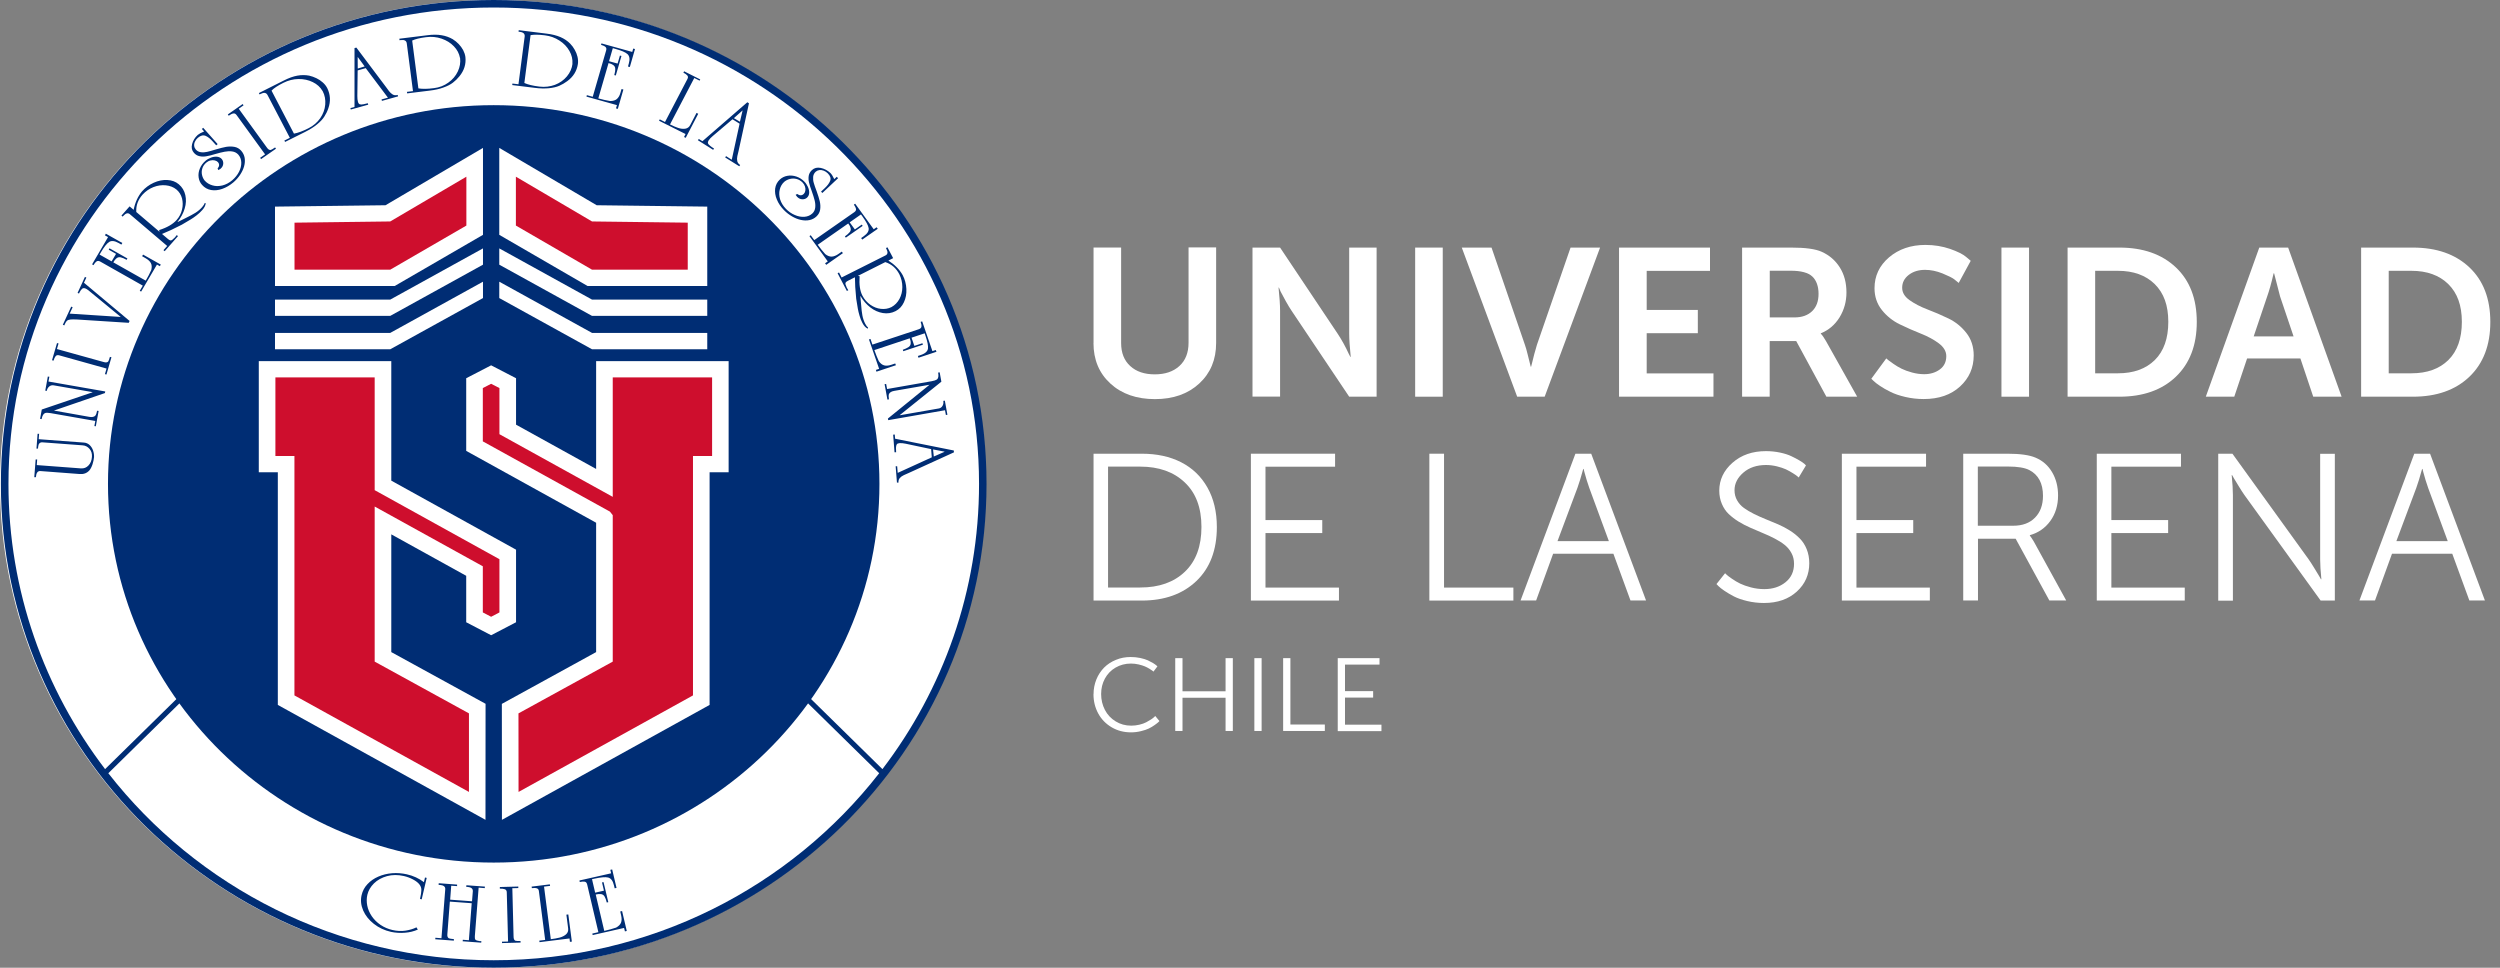 <?xml version="1.0" encoding="UTF-8"?>
<svg id="Capa_1" data-name="Capa 1" xmlns="http://www.w3.org/2000/svg" version="1.1" viewBox="0 0 310 120">
  <rect x="0" y="0" width="310" height="120" fill="#808080" stroke="none"/>
  <defs>
    <style>
      .cls-1, .cls-2, .cls-3 {
        fill-rule: evenodd;
      }

      .cls-1, .cls-2, .cls-3, .cls-4 {
        stroke-width: 0px;
      }

      .cls-1, .cls-4 {
        fill: #fff;
      }

      .cls-2 {
        fill: #ce0e2d;
      }

      .cls-3 {
        fill: #002d74;
      }
    </style>
  </defs>
  <g>
    <path class="cls-1" d="M61.12,120c33.66,0,61.12-26.95,61.12-60S94.78,0,61.12,0,0,26.95,0,60s27.45,60,61.12,60Z"/>
    <path class="cls-3" d="M61.22,13.04c26.42,0,47.83,21.02,47.83,46.96s-21.41,46.96-47.83,46.96S13.39,85.93,13.39,60,34.8,13.04,61.22,13.04Z"/>
    <polygon class="cls-1" points="47.8 25.45 59.89 18.34 59.89 29.12 48.95 35.46 34.1 35.46 34.1 25.62 47.8 25.45"/>
    <polygon class="cls-2" points="36.52 27.61 36.52 33.44 48.39 33.44 57.83 27.97 57.83 21.91 48.39 27.46 36.52 27.61"/>
    <polygon class="cls-1" points="34.1 39.17 48.39 39.17 59.89 32.82 59.89 30.8 48.39 37.15 34.1 37.15 34.1 39.17"/>
    <polygon class="cls-1" points="34.1 43.31 48.39 43.31 59.89 36.96 59.89 34.93 48.39 41.28 34.1 41.28 34.1 43.31"/>
    <polygon class="cls-1" points="48.52 59.6 63.99 68.16 63.99 77.16 60.9 78.77 57.81 77.16 57.81 71.4 48.52 66.26 48.52 80.86 60.21 87.27 60.2 101.66 34.45 87.41 34.45 58.56 32.09 58.56 32.09 44.78 48.52 44.78 48.52 59.6"/>
    <polygon class="cls-2" points="34.15 46.8 36.51 46.8 46.46 46.8 46.46 56.54 46.46 60.78 61.93 69.34 61.93 75.94 60.9 76.48 59.87 75.94 59.87 70.22 46.46 62.81 46.46 82.04 58.15 88.46 58.15 98.2 36.51 86.23 36.51 56.54 34.15 56.54 34.15 46.8"/>
    <polygon class="cls-1" points="63.99 52.66 73.92 58.15 73.92 44.78 90.35 44.78 90.35 58.56 87.99 58.56 87.99 87.41 62.24 101.66 62.23 87.28 73.92 80.86 73.92 64.82 57.81 55.91 57.81 46.9 60.9 45.3 63.99 46.9 63.99 52.66"/>
    <polygon class="cls-2" points="61.93 48.12 61.93 53.84 75.98 61.61 75.98 56.54 75.98 46.8 85.93 46.8 88.3 46.8 88.3 56.54 85.93 56.54 85.93 86.23 64.3 98.2 64.29 88.46 75.98 82.04 75.98 63.88 75.63 63.44 59.87 54.73 59.87 48.12 60.9 47.59 61.93 48.12"/>
    <polygon class="cls-1" points="73.99 25.45 61.91 18.34 61.91 29.12 72.85 35.46 87.7 35.46 87.7 25.62 73.99 25.45"/>
    <polygon class="cls-2" points="85.28 27.61 85.28 33.44 73.41 33.44 63.97 27.97 63.97 21.91 73.41 27.46 85.28 27.61"/>
    <polygon class="cls-1" points="87.7 39.17 73.41 39.17 61.91 32.82 61.91 30.8 73.41 37.15 87.7 37.15 87.7 39.17"/>
    <polygon class="cls-1" points="87.7 43.31 73.41 43.31 61.91 36.96 61.91 34.93 73.41 41.28 87.7 41.28 87.7 43.31"/>
    <path class="cls-3" d="M22.84,86.64l-9.41,9.24c11,14.09,28.31,23.19,47.79,23.19s36.8-9.09,47.8-23.19l-9.4-9.23.46-.45,9.34,9.17c7.52-9.86,11.98-22.1,11.98-35.37C121.39,27.38,94.45.93,61.22.93S1.05,27.38,1.05,60c0,13.27,4.46,25.51,11.98,35.37l9.35-9.18.46.45h0ZM61.22,0C94.97,0,122.33,26.87,122.33,60s-27.36,59.99-61.11,59.99S.11,93.14.11,60,27.47,0,61.22,0Z"/>
    <path class="cls-3" d="M4.71,55.63h-.19s.14-1.84.14-1.84h.19s-.05.67-.05.67l5.61.42c.27.02.5.12.7.3.19.18.34.41.43.68.09.27.13.54.12.82-.02.27-.09.57-.19.9-.11.33-.24.57-.38.74-.31.35-.71.5-1.21.46l-4.88-.37c-.33-.02-.51.23-.55.76h-.2s.17-2.2.17-2.2h.19s-.05.7-.05.7l5.46.41c.38.03.7-.09.95-.36.26-.27.4-.62.43-1.07.03-.39-.07-.73-.3-.99-.23-.27-.52-.42-.87-.44l-4.97-.37c-.32-.02-.5.17-.53.57l-.02.21h0ZM11.7,52.84l.12-.64-5.53-.97c-.31-.05-.53-.06-.67-.02-.22.07-.38.32-.46.76l-.19-.03.21-1.16,6.28-2.13v-.03s-4.81-.84-4.81-.84c-.2-.03-.38.01-.54.14-.16.13-.27.32-.31.55l-.19-.03.32-1.75.19.03-.11.59,7.04,1.23-.04.2-6.32,2.17h0s4.38.78,4.38.78c.34.06.59.01.74-.14.1-.12.18-.33.23-.62l.19.03-.35,1.9-.19-.03h0ZM13.01,46.4l.2-.7-5.87-1.64c-.19-.05-.34-.02-.44.1-.1.12-.19.31-.26.56l-.19-.05.62-2.13.19.05-.2.69,5.72,1.59c.17.05.29.07.35.07.11,0,.21-.03.28-.1.06-.09.14-.28.22-.59l.19.05-.62,2.14-.19-.05h0ZM14.96,39.29l-4.02-3.31c-.16-.11-.26-.18-.3-.19-.19-.09-.35-.08-.46.02-.12.1-.22.26-.33.47l-.05.12-.18-.08.91-1.98.18.08-.3.64,5.66,4.74-.11.23-6.38-.41c-.38-.02-.66-.02-.85,0-.19.02-.33.07-.42.15-.09.08-.17.2-.24.36l-.1.22-.18-.08,1.04-2.25.18.08-.37.79,6.31.41h0ZM19.45,32.8l.37.21.12-.2-2.2-1.24-.12.2.47.27c.29.17.5.36.62.59.12.22.13.51.05.85-.2.43-.42.87-.69,1.32l-4.02-2.27c.13-.23.25-.38.34-.45.17-.17.36-.22.58-.17.22.05.46.16.73.31l.1-.17-2.22-1.26-.1.17.91.52-.55.93-1.49-.84.16-.28c.39-.67.73-1.09,1.01-1.28.3-.2.7-.15,1.2.13l.33.19.12-.2-2.04-1.15-.12.2.39.22-1.98,3.38.17.1c.13-.23.26-.38.39-.47.13-.08.28-.07.46.03l5.27,2.98-.38.64.17.1,1.95-3.33h0ZM15.07,26.72l1-1.13.5.43c.18-.91.53-1.67,1.04-2.29.4-.45.88-.81,1.45-1.07.57-.26,1.13-.37,1.69-.34.56.03,1.03.2,1.42.53.42.36.69.8.81,1.34.12.53.1,1.09-.08,1.67-.17.58-.47,1.13-.88,1.65l.02.02c.16-.09.48-.25.98-.49.5-.24.9-.46,1.21-.65.32-.2.59-.43.83-.7.17-.2.28-.36.31-.5h.14c-.02.27-.16.56-.42.85-.21.24-.45.46-.72.67-.27.21-.52.38-.74.51-.22.14-.58.35-1.08.64-.96.5-1.78.88-2.46,1.15l.74.63c.12.1.21.15.29.17.08.01.16,0,.24-.07.1-.1.22-.2.33-.3.05-.08.13-.18.23-.29l.15.13-1.65,1.87-.15-.13.46-.52-4.63-3.94c-.24-.2-.5-.13-.81.21l-.08.09-.15-.13h0ZM16.89,26.28l2.89,2.46-.05-.21c.99-.31,1.7-.73,2.16-1.24.34-.38.57-.82.68-1.3.12-.48.11-.94,0-1.39-.12-.45-.35-.81-.69-1.1-.37-.3-.81-.47-1.32-.52-.51-.05-1.02.02-1.53.22-.51.2-.96.51-1.35.93-.57.64-.83,1.36-.78,2.15h0ZM25.21,15.84l-.18.15.28.31c-.37.15-.63.3-.79.43-.36.33-.59.71-.7,1.14-.11.43-.03.79.23,1.08.2.23.44.37.71.42.27.06.56.06.86,0,.3-.05.66-.14,1.07-.27.46-.13.85-.23,1.18-.29.32-.06.63-.08.93-.03.29.04.54.17.74.38.24.27.37.6.38.98.01.38-.08.77-.28,1.16-.2.39-.48.74-.83,1.04-.4.34-.81.55-1.25.66-.44.1-.85.1-1.23-.02-.38-.11-.7-.31-.95-.59-.16-.2-.27-.43-.33-.7-.06-.27-.05-.54.04-.81.08-.27.25-.51.48-.71.16-.13.33-.23.52-.27.19-.05.37-.05.54-.01.17.04.3.11.39.21.21.24.2.51-.04.8l.1.19c.12-.07.21-.12.26-.16.21-.18.32-.38.34-.61.02-.23-.04-.43-.18-.6-.15-.17-.34-.26-.59-.29-.24-.02-.5.02-.76.12-.26.1-.49.23-.68.4-.31.27-.54.58-.69.95-.15.36-.2.73-.15,1.09.05.36.19.68.43.94.3.34.67.55,1.11.63.44.08.9.03,1.39-.14.48-.17.94-.44,1.37-.8.33-.28.61-.6.84-.94.23-.35.4-.7.5-1.06.1-.36.12-.71.07-1.04-.06-.33-.2-.63-.43-.89-.23-.26-.51-.42-.84-.48-.33-.06-.68-.06-1.04,0-.35.07-.78.17-1.27.32-.45.14-.81.24-1.08.3-.27.06-.53.08-.78.04-.25-.03-.46-.15-.62-.33-.11-.13-.18-.28-.2-.45-.02-.17.01-.35.09-.52.08-.18.2-.34.36-.48.34-.29.66-.37.96-.25.3.13.59.36.89.7l.43.48.18-.15-1.78-2.01h0ZM32.27,19.56l.6-.42-3.54-4.88c-.12-.16-.25-.22-.41-.19-.16.03-.34.13-.56.28l-.11-.16,1.84-1.29.11.16-.6.42,3.45,4.76c.1.14.18.24.23.27.09.07.18.1.28.09.11-.03.29-.14.55-.32l.11.16-1.85,1.29-.11-.16h0ZM35.26,17.43l.09.17,2.48-1.24c.61-.31,1.11-.62,1.5-.95.39-.32.69-.64.89-.96.2-.31.37-.65.49-1.01.31-.88.26-1.71-.13-2.51-.14-.27-.32-.5-.56-.71-.23-.21-.49-.38-.78-.52-.29-.14-.59-.25-.9-.32-.48-.09-.97-.09-1.47,0-.5.09-1.06.29-1.67.6l-3.1,1.56.09.17.14-.07c.4-.2.68-.16.84.14l2.77,5.31-.68.34h0ZM40,11.29c-.28-.48-.68-.85-1.22-1.11-.53-.26-1.12-.39-1.77-.38-.65.01-1.27.17-1.87.47-.7.35-1.19.67-1.47.97l2.78,5.33c.48-.08,1.08-.3,1.81-.67.6-.3,1.08-.72,1.45-1.24.36-.53.57-1.09.62-1.69.05-.6-.05-1.16-.32-1.67h0ZM48.11,12.12l-2.76-3.67-1,.28-.04,3.17c0,.29.02.54.08.74.04.15.12.25.22.29.1.04.25.04.45,0,.11-.02.29-.06.55-.13l.05.18-2.16.6-.05-.18.51-.14v-7.3s.23-.06.23-.06l3.66,4.87c.12.17.25.35.39.53.14.18.29.32.46.42.18.1.38.12.61.05l.05.18-2,.56-.05-.18.79-.22h0ZM45.22,8.24l-.84-1.15h-.03s.01,1.41.01,1.41l.85-.26h0ZM50.46,11.39l.75-.09-.77-5.92c-.04-.33-.29-.47-.74-.41l-.16.02-.02-.19,3.46-.43c.68-.09,1.27-.09,1.78,0,.5.08.96.25,1.38.49.27.17.52.37.74.6.22.23.4.48.55.75.14.27.24.56.28.85.1.88-.15,1.68-.74,2.4-.24.3-.51.56-.81.79-.3.23-.69.43-1.17.6-.48.18-1.06.31-1.74.39l-2.76.34-.03-.19h0ZM57.04,7.19c-.1-.54-.35-1.03-.76-1.45-.41-.43-.92-.74-1.53-.95-.61-.21-1.25-.27-1.92-.18-.78.1-1.35.24-1.72.42l.77,5.93c.48.08,1.12.08,1.93-.03.67-.08,1.27-.31,1.79-.69.52-.37.91-.83,1.17-1.38.26-.55.35-1.11.28-1.68h0ZM63.54,10.36l.75.09.77-5.92c.04-.33-.16-.53-.61-.58l-.15-.02.02-.19,3.46.43c.68.08,1.25.23,1.72.43.46.2.87.47,1.21.82.22.23.41.48.56.76.16.28.27.56.34.86.07.3.09.6.05.89-.13.87-.57,1.59-1.33,2.14-.31.23-.64.42-.98.57-.35.15-.78.25-1.29.3-.51.05-1.1.04-1.78-.05l-2.76-.34.02-.19h0ZM70.98,7.91c.04-.55-.08-1.08-.37-1.59-.29-.51-.7-.95-1.24-1.29-.54-.35-1.14-.57-1.81-.65-.78-.1-1.37-.1-1.77-.02l-.77,5.93c.44.2,1.06.35,1.88.45.67.08,1.31,0,1.91-.22.6-.23,1.1-.58,1.49-1.05.39-.47.62-.99.69-1.56h0ZM76.48,13.03l-3.76-1.05.05-.18.73.2,1.66-5.74c.06-.2.03-.34-.08-.44-.11-.1-.3-.19-.55-.26l.05-.18,3.82,1.06.12-.42.22.06-.64,2.23-.23-.06.1-.36c.16-.54.1-.94-.16-1.18-.25-.23-.75-.44-1.51-.65l-.31-.09-.47,1.62,1.06.29.29-.99.19.05-.7,2.42-.19-.05c.08-.29.13-.55.12-.77,0-.22-.1-.4-.31-.51-.09-.07-.26-.14-.52-.21l-1.27,4.38c.5.14.99.25,1.47.33.36,0,.64-.09.83-.25.19-.17.34-.41.43-.73l.15-.51.23.06-.69,2.4-.23-.06.12-.4h0ZM86.84,9.83l-.09.17-.66-.33-3.01,5.76c.37.18.7.33,1.01.43.3.1.59.14.87.1.28-.04.49-.19.63-.46l.78-1.5.21.11-1.55,2.98-.21-.1.19-.37-3.29-1.65.09-.17.65.33,2.79-5.35c.08-.16.08-.3-.02-.42-.1-.12-.26-.23-.49-.35l.09-.17,2,1.01h0ZM90.72,19.8l-.69-.44-.11.16,1.75,1.1.11-.16c-.2-.13-.32-.29-.36-.48-.04-.19-.04-.4.01-.62.05-.22.1-.43.15-.63l1.29-5.92-.2-.13-5.57,4.83-.45-.28-.11.16,1.89,1.19.11-.16c-.22-.14-.37-.24-.46-.32-.16-.12-.26-.23-.29-.34-.03-.1,0-.22.08-.35.12-.18.29-.36.52-.55l2.44-2.07.88.55-.97,4.46h0ZM91.76,15.1l-.76-.45,1.06-.94h.02s-.33,1.39-.33,1.39h0ZM103.93,22.09l-1.96,1.84-.16-.17.47-.44c.33-.31.55-.61.66-.9.12-.3.02-.61-.3-.93-.16-.15-.32-.26-.51-.33-.18-.07-.36-.09-.54-.07-.18.03-.33.1-.45.21-.18.17-.29.38-.31.63-.02.25,0,.5.08.76.08.26.19.61.36,1.04.17.47.3.89.38,1.23.08.35.1.69.05,1.02-.05.33-.2.61-.45.85-.25.24-.55.39-.88.46-.34.07-.69.06-1.06-.02-.37-.08-.74-.23-1.1-.44-.36-.21-.7-.47-1-.78-.39-.4-.69-.84-.88-1.31-.2-.47-.26-.92-.21-1.36.06-.44.25-.81.58-1.12.26-.24.58-.4.94-.46.36-.07.74-.03,1.11.09.38.13.71.34.99.63.18.18.32.4.44.65.11.25.17.5.16.74-.01.24-.1.43-.26.59-.16.15-.36.22-.6.21-.24-.01-.45-.11-.64-.31-.04-.05-.1-.13-.18-.24l.19-.11c.31.22.58.22.81,0,.1-.09.17-.22.2-.39.03-.17.02-.34-.04-.53-.06-.19-.16-.35-.3-.5-.22-.22-.47-.37-.75-.44-.28-.07-.56-.07-.83,0-.27.07-.5.19-.7.36-.27.25-.46.57-.55.95-.1.38-.08.79.04,1.21.13.42.37.82.73,1.19.32.33.69.59,1.1.76.41.18.81.25,1.2.22.39-.03.71-.17.98-.42.21-.2.32-.45.35-.74.03-.29,0-.59-.08-.9-.08-.31-.2-.69-.36-1.14-.15-.4-.26-.75-.33-1.04-.07-.29-.08-.57-.04-.84.05-.27.18-.51.4-.71.29-.27.65-.36,1.09-.27.44.09.84.3,1.2.63.15.15.31.4.48.76l.31-.29.16.17h0ZM102.65,32.41l-.34.24.14.19,2.07-1.45-.14-.19-.44.31c-.28.19-.54.29-.8.31-.26.01-.53-.09-.81-.31-.32-.35-.63-.74-.93-1.16l3.78-2.64c.16.22.25.38.27.49.08.22.06.42-.09.59-.14.17-.34.35-.59.52l.11.16,2.09-1.46-.11-.16-.86.6-.64-.88,1.4-.98.19.26c.45.63.71,1.1.76,1.43.06.35-.15.69-.62,1.02l-.31.22.14.19,1.92-1.34-.14-.19-.36.25-2.3-3.17-.16.11c.15.21.24.4.27.54.02.15-.05.28-.22.4l-4.96,3.46-.44-.6-.16.11,2.27,3.13h0ZM110.05,30.68l.7,1.33-.59.3c.79.51,1.38,1.11,1.77,1.8.28.53.43,1.11.46,1.72.03.61-.07,1.16-.31,1.66-.23.5-.58.86-1.03,1.09-.49.25-1.02.33-1.57.24-.55-.09-1.07-.32-1.55-.69-.49-.38-.9-.85-1.23-1.42h-.02c.02.18.06.54.1,1.08.04.54.09.99.16,1.35.07.36.19.7.35,1.01.12.23.24.39.35.47l-.04.14c-.26-.12-.48-.36-.66-.71-.15-.28-.27-.58-.36-.91-.1-.32-.16-.61-.21-.87-.05-.26-.11-.66-.2-1.22-.11-1.06-.16-1.95-.16-2.67l-.87.44c-.14.07-.22.14-.27.2-.04.07-.05.15-.03.24.05.13.11.27.16.41.06.08.12.18.19.32l-.18.09-1.15-2.2.18-.09.32.62,5.45-2.74c.28-.14.31-.41.1-.81l-.05-.1.17-.09h0ZM109.78,32.5c.77.25,1.35.76,1.74,1.51.25.51.37,1.04.37,1.58,0,.54-.12,1.03-.36,1.48-.24.44-.57.78-.99,1.01-.4.2-.83.27-1.3.22-.47-.05-.91-.22-1.32-.51-.41-.29-.73-.66-.97-1.11-.32-.6-.43-1.41-.36-2.43l-.21-.04,3.4-1.71h0ZM109.01,45.74l-.4.13.07.22,2.41-.8-.08-.22-.51.17c-.32.11-.61.13-.85.07-.25-.06-.48-.24-.68-.53-.2-.43-.38-.89-.55-1.37l4.39-1.46c.09.25.13.43.12.54.01.23-.07.41-.26.54-.19.13-.43.24-.72.34l.06.18,2.43-.81-.06-.18-1,.33-.35-1.02,1.63-.54.1.3c.25.73.35,1.26.31,1.59-.05.35-.35.62-.89.8l-.36.12.07.22,2.23-.74-.08-.22-.42.14-1.27-3.69-.19.06c.09.25.12.45.1.59-.02.15-.13.25-.32.32l-5.76,1.91-.24-.7-.19.06,1.26,3.64h0ZM109.88,47.6l.12.64,5.53-.97c.31-.05.52-.13.64-.21.19-.14.24-.42.16-.86l.19-.03.21,1.16-5.14,4.13v.03s4.82-.84,4.82-.84c.2-.03.35-.14.46-.32.11-.18.14-.39.1-.62l.19-.03.32,1.75-.19.03-.11-.59-7.04,1.23-.04-.2,5.16-4.19h0s-4.38.76-4.38.76c-.34.06-.55.19-.65.39-.05.15-.05.37,0,.66l-.19.03-.35-1.91.19-.03h0ZM111.33,58.63l4.21-1.92-.08-1.02-3.16-.67c-.29-.06-.54-.09-.76-.07-.16.01-.28.06-.34.15-.06.09-.09.23-.1.43,0,.11,0,.29.02.55h-.2s-.17-2.18-.17-2.18l.2-.02.04.52,7.28,1.46.02.23-5.59,2.55c-.2.08-.4.17-.61.27-.21.09-.38.22-.51.36-.13.15-.19.34-.17.57h-.19s-.16-2.02-.16-2.02h.19s.06.79.06.79h0ZM115.79,56.61l1.32-.58v-.03s-1.41-.27-1.41-.27l.09.87Z"/>
    <path class="cls-3" d="M52.56,109.41l.14-.6.21.05-.62,2.66-.21-.05c.11-.48.17-.86.17-1.11,0-.26-.08-.49-.25-.7-.16-.21-.43-.42-.79-.61-.36-.19-.73-.33-1.12-.42-.75-.17-1.45-.17-2.1.01-.65.18-1.19.48-1.62.9-.43.43-.7.9-.82,1.42-.1.43-.1.88-.01,1.34.09.46.28.89.56,1.31.28.41.64.77,1.08,1.07.44.3.93.51,1.48.64.57.13,1.11.16,1.62.08.5-.08.96-.21,1.36-.41l.17.28c-.49.21-1.02.35-1.61.39-.58.05-1.16.01-1.72-.11-.8-.18-1.51-.51-2.12-.99-.61-.48-1.05-1.03-1.33-1.67-.27-.64-.34-1.27-.19-1.9.12-.52.36-.97.73-1.36.36-.39.81-.7,1.34-.93.53-.23,1.09-.37,1.71-.42.61-.05,1.21,0,1.81.13.81.18,1.53.51,2.15.99h0ZM62.25,116.77l.75-.02-.16-6.09c0-.2-.08-.33-.23-.39-.15-.06-.36-.08-.63-.08v-.2s2.29-.06,2.29-.06v.19s-.74.02-.74.02l.15,5.92c0,.18.02.3.04.36.03.11.09.19.18.23.11.03.32.04.65.04v.19s-2.3.06-2.3.06v-.2h0ZM68.18,109.66l.03.19-.75.09.84,6.52c.41-.05.78-.12,1.1-.2.31-.08.58-.22.79-.4.21-.19.3-.43.26-.74l-.22-1.7.24-.03.44,3.37-.24.03-.05-.42-3.72.46-.03-.19.73-.09-.78-6.06c-.02-.18-.11-.3-.26-.34-.15-.05-.36-.05-.61-.02l-.03-.19,2.26-.28h0ZM77.36,115.07l-3.87.88-.04-.19.75-.17-1.39-5.91c-.05-.2-.14-.32-.3-.35-.15-.03-.36-.02-.62.04l-.04-.19,3.93-.89-.1-.43.23-.05.54,2.29-.23.05-.09-.37c-.13-.56-.37-.88-.73-.97-.34-.08-.89-.03-1.67.14l-.32.07.39,1.67,1.09-.25-.24-1.02.19-.04.59,2.49-.19.04c-.07-.3-.16-.55-.27-.74-.11-.2-.29-.3-.53-.31-.11-.02-.3,0-.57.06l1.06,4.51c.52-.12,1.01-.25,1.47-.41.32-.18.52-.38.61-.62.09-.24.09-.53.02-.85l-.12-.53.23-.05.58,2.47-.23.05-.1-.41h0ZM59.35,110.07l-.47,6.02c-.01.19,0,.34.07.43.08.08.26.14.53.18.05-.01.12-.01.21,0l-.02.19-2.3-.17.02-.19.75.06.35-4.59-2.71-.2-.31,4.05c-.02.26.04.42.19.5.09.04.29.07.62.1v.19s-2.31-.17-2.31-.17l.02-.19.75.06.47-6.07c.03-.32-.2-.5-.66-.54h-.16s.01-.21.01-.21l2.28.17v.19s-.73-.05-.73-.05l-.13,1.73,2.71.2.1-1.24c.01-.16-.04-.29-.15-.38-.12-.09-.28-.14-.48-.16h-.18s.01-.21.01-.21l2.3.17-.02.19-.75-.06Z"/>
  </g>
  <g>
    <path class="cls-4" d="M135.6,74.46v-18.2h5.99c1.85,0,3.48.35,4.87,1.06s2.48,1.75,3.26,3.13,1.17,3.01,1.17,4.9c0,2.86-.85,5.09-2.54,6.7-1.69,1.61-3.95,2.42-6.77,2.42h-5.99ZM137.41,72.85h3.98c2.33,0,4.17-.65,5.54-1.96,1.37-1.31,2.05-3.16,2.05-5.55s-.69-4.22-2.07-5.52c-1.38-1.31-3.22-1.96-5.53-1.96h-3.98v14.99Z"/>
    <path class="cls-4" d="M155.11,74.46v-18.2h10.44v1.61h-8.63v6.62h7.04v1.61h-7.04v6.76h9.11v1.61h-10.92Z"/>
    <path class="cls-4" d="M177.24,74.46v-18.2h1.82v16.6h8.6v1.61h-10.42Z"/>
    <path class="cls-4" d="M188.55,74.46l6.8-18.2h1.96l6.8,18.2h-1.93l-2.12-5.8h-7.47l-2.11,5.8h-1.92ZM193.11,67.1h6.39l-2.43-6.6c-.09-.25-.2-.58-.32-.97-.12-.39-.21-.72-.28-.98l-.1-.4h-.05c-.27.99-.51,1.78-.72,2.35l-2.47,6.6Z"/>
    <path class="cls-4" d="M212.83,72.44l1.08-1.36c.05.05.13.12.22.21s.31.25.64.48.67.43,1.02.6c.35.17.8.33,1.34.47.54.14,1.09.21,1.64.21,1.05,0,1.92-.28,2.63-.85.71-.57,1.06-1.33,1.06-2.29,0-.49-.1-.93-.32-1.33-.21-.4-.49-.73-.85-1.02s-.77-.54-1.23-.78c-.46-.24-.95-.47-1.47-.68-.51-.21-1.03-.43-1.54-.66-.51-.22-1-.48-1.46-.76s-.87-.6-1.23-.94c-.36-.34-.64-.76-.85-1.26-.21-.49-.32-1.04-.32-1.64,0-1.34.55-2.5,1.64-3.46,1.09-.96,2.47-1.44,4.15-1.44.6,0,1.18.06,1.75.18.56.12,1.03.27,1.4.45.37.17.7.35.99.52s.49.31.63.43l.19.19-.9,1.5s-.11-.1-.19-.17-.27-.2-.54-.37-.56-.33-.85-.47c-.29-.13-.66-.26-1.11-.37-.45-.11-.9-.17-1.36-.17-1.14,0-2.08.31-2.81.94-.73.63-1.1,1.36-1.1,2.19,0,.46.11.88.32,1.25.21.37.49.69.85.95.36.26.77.5,1.23.73s.95.45,1.47.66c.52.21,1.03.42,1.54.64.51.22,1,.48,1.46.77.46.29.87.62,1.23.99.36.36.64.8.85,1.32.21.52.32,1.1.32,1.74,0,1.4-.51,2.57-1.54,3.51-1.03.94-2.38,1.42-4.08,1.42-.71,0-1.4-.08-2.07-.24-.67-.16-1.22-.35-1.66-.58-.44-.23-.83-.46-1.17-.69-.34-.23-.59-.43-.75-.59l-.23-.24Z"/>
    <path class="cls-4" d="M228.39,74.46v-18.2h10.44v1.61h-8.63v6.62h7.04v1.61h-7.04v6.76h9.1v1.61h-10.92Z"/>
    <path class="cls-4" d="M243.44,74.46v-18.2h5.49c1.55,0,2.71.16,3.48.49.88.37,1.56.97,2.05,1.8.49.83.74,1.79.74,2.89,0,1.22-.32,2.28-.96,3.16-.64.88-1.49,1.47-2.54,1.76v.05c.12.15.28.39.48.72l4.03,7.33h-2.09l-4.18-7.66h-4.67v7.66h-1.82ZM245.26,65.19h4.4c1.12,0,2.02-.33,2.68-1,.66-.67.99-1.57.99-2.71,0-1.53-.56-2.6-1.69-3.19-.56-.29-1.44-.44-2.64-.44h-3.75v7.33Z"/>
    <path class="cls-4" d="M260,74.46v-18.2h10.44v1.61h-8.63v6.62h7.04v1.61h-7.04v6.76h9.1v1.61h-10.92Z"/>
    <path class="cls-4" d="M275.06,74.46v-18.2h1.76l9.46,13.11c.19.27.41.61.66,1.02.25.41.46.75.62,1.02l.24.42h.05c-.1-.99-.15-1.81-.15-2.45v-13.11h1.82v18.2h-1.76l-9.46-13.1c-.19-.27-.41-.61-.66-1.02-.25-.41-.46-.75-.62-1.02l-.24-.42h-.05c.1,1,.15,1.83.15,2.47v13.1h-1.82Z"/>
    <path class="cls-4" d="M292.57,74.46l6.8-18.2h1.96l6.8,18.2h-1.93l-2.12-5.8h-7.47l-2.11,5.8h-1.92ZM297.13,67.1h6.39l-2.43-6.6c-.09-.25-.2-.58-.32-.97-.12-.39-.21-.72-.28-.98l-.1-.4h-.05c-.27.99-.51,1.78-.72,2.35l-2.47,6.6Z"/>
  </g>
  <g>
    <path class="cls-4" d="M135.6,86.07c0-.64.12-1.25.35-1.82s.56-1.06.96-1.47c.41-.41.9-.73,1.47-.96.57-.24,1.18-.35,1.83-.35.41,0,.8.04,1.18.12.38.08.69.18.94.29.25.12.46.23.65.34.19.12.32.21.41.29l.13.12-.49.65s-.07-.06-.13-.11c-.06-.05-.18-.13-.36-.24-.19-.11-.38-.22-.58-.3s-.46-.17-.77-.24-.63-.11-.95-.11c-.71,0-1.34.17-1.91.5-.57.33-1.01.79-1.32,1.36-.31.57-.47,1.21-.47,1.92s.16,1.37.47,1.97.76,1.07,1.33,1.42,1.21.53,1.93.53c.35,0,.68-.04,1.02-.12.33-.08.61-.18.84-.3.23-.12.43-.24.6-.35s.31-.22.39-.3l.13-.13.52.63s-.08.09-.15.15c-.07.06-.21.18-.44.34s-.46.31-.72.43-.58.24-.98.33c-.4.1-.81.15-1.24.15-.89,0-1.69-.21-2.4-.63s-1.27-.99-1.66-1.71c-.39-.72-.59-1.52-.59-2.39Z"/>
    <path class="cls-4" d="M145.73,90.64v-9.03h.9v4.11h5.34v-4.11h.9v9.03h-.9v-4.12h-5.34v4.12h-.9Z"/>
    <path class="cls-4" d="M155.54,90.64v-9.03h.9v9.03h-.9Z"/>
    <path class="cls-4" d="M159.11,90.64v-9.03h.9v8.23h4.27v.8h-5.17Z"/>
    <path class="cls-4" d="M165.88,90.64v-9.03h5.18v.8h-4.28v3.29h3.49v.8h-3.49v3.36h4.52v.8h-5.42Z"/>
  </g>
  <g>
    <path class="cls-4" d="M135.6,42.54v-11.85h3.42v11.85c0,1.22.38,2.17,1.13,2.85.75.69,1.76,1.03,3.04,1.03s2.29-.34,3.05-1.03c.76-.69,1.14-1.65,1.14-2.88v-11.83h3.42v11.85c0,2.07-.7,3.74-2.1,5.03-1.4,1.29-3.23,1.93-5.49,1.93s-4.12-.64-5.52-1.93c-1.4-1.28-2.1-2.96-2.1-5.03Z"/>
    <path class="cls-4" d="M155.31,49.19v-18.49h3.42l7.14,10.68c.21.31.45.71.72,1.19.26.48.47.88.61,1.21l.24.47h.05c-.12-1.18-.19-2.14-.19-2.87v-10.68h3.4v18.49h-3.4l-7.14-10.65c-.21-.31-.45-.71-.72-1.19-.27-.48-.48-.87-.64-1.19l-.21-.5h-.05c.12,1.18.19,2.14.19,2.87v10.65h-3.42Z"/>
    <path class="cls-4" d="M175.48,49.19v-18.49h3.42v18.49h-3.42Z"/>
    <path class="cls-4" d="M188.13,49.19l-6.87-18.49h3.69l4.14,12.06c.11.31.22.69.33,1.15.11.45.21.83.28,1.12l.11.44h.05l.11-.44c.07-.29.16-.67.28-1.12.12-.45.23-.83.33-1.15l4.17-12.06h3.66l-6.87,18.49h-3.4Z"/>
    <path class="cls-4" d="M200.76,49.19v-18.49h11.28v2.89h-7.85v4.84h6.34v2.89h-6.34v4.98h8.28v2.89h-11.7Z"/>
    <path class="cls-4" d="M216.02,49.19v-18.49h6.08c1.75,0,3.02.17,3.79.52.96.43,1.71,1.09,2.25,1.95.55.87.82,1.9.82,3.1,0,1.13-.29,2.16-.86,3.09-.58.93-1.35,1.58-2.32,1.97v.05c.18.17.39.48.64.91l3.87,6.9h-3.82l-3.74-6.9h-3.29v6.9h-3.42ZM219.44,39.36h3.08c.92,0,1.65-.26,2.18-.77.53-.51.8-1.23.8-2.15s-.26-1.67-.77-2.15-1.41-.72-2.68-.72h-2.6v5.78Z"/>
    <path class="cls-4" d="M232.04,46.97l1.86-2.53c.05.05.13.12.24.21.11.09.32.24.65.47s.66.43,1.01.6c.34.17.77.33,1.29.47.51.14,1.02.21,1.51.21.76,0,1.41-.2,1.94-.59.53-.39.8-.94.8-1.65,0-.59-.31-1.12-.92-1.58-.61-.46-1.35-.86-2.23-1.21s-1.75-.73-2.61-1.15c-.87-.42-1.61-1.01-2.22-1.77s-.92-1.67-.92-2.71c0-1.53.6-2.8,1.8-3.83,1.2-1.02,2.71-1.54,4.51-1.54,1.1,0,2.11.17,3.05.49.94.33,1.6.66,1.99.99l.58.49-1.49,2.74c-.14-.12-.33-.27-.57-.46-.24-.18-.72-.42-1.45-.72-.73-.29-1.44-.44-2.15-.44-.81,0-1.49.21-2.03.63-.54.42-.81.95-.81,1.59,0,.59.3,1.1.92,1.54.61.43,1.35.82,2.22,1.15.87.33,1.73.7,2.6,1.12.87.42,1.6,1.01,2.21,1.78.61.77.92,1.71.92,2.8,0,1.53-.56,2.81-1.69,3.85s-2.63,1.56-4.52,1.56c-.78,0-1.54-.09-2.27-.26-.73-.17-1.35-.38-1.84-.63-.5-.24-.93-.49-1.3-.74-.37-.25-.65-.46-.82-.64l-.27-.26Z"/>
    <path class="cls-4" d="M248.18,49.19v-18.49h3.42v18.49h-3.42Z"/>
    <path class="cls-4" d="M256.38,49.19v-18.49h6.42c2.94,0,5.27.82,7,2.45s2.6,3.89,2.6,6.77-.87,5.15-2.6,6.8c-1.73,1.65-4.07,2.47-7,2.47h-6.42ZM259.8,46.29h2.81c1.95,0,3.48-.55,4.59-1.65,1.11-1.1,1.67-2.68,1.67-4.73s-.56-3.57-1.68-4.68c-1.12-1.1-2.65-1.65-4.58-1.65h-2.81v12.71Z"/>
    <path class="cls-4" d="M286.84,49.19l-1.59-4.74h-6.61l-1.59,4.74h-3.53l6.63-18.49h3.58l6.63,18.49h-3.53ZM281.98,33.89h-.05c-.28,1.22-.55,2.17-.8,2.87l-1.67,4.95h4.94l-1.67-4.95-.74-2.87Z"/>
    <path class="cls-4" d="M292.78,49.19v-18.49h6.42c2.94,0,5.27.82,7,2.45s2.6,3.89,2.6,6.77-.87,5.15-2.6,6.8c-1.73,1.65-4.07,2.47-7,2.47h-6.42ZM296.2,46.29h2.81c1.95,0,3.48-.55,4.59-1.65,1.11-1.1,1.67-2.68,1.67-4.73s-.56-3.57-1.68-4.68c-1.12-1.1-2.65-1.65-4.58-1.65h-2.81v12.71Z"/>
  </g>
</svg>